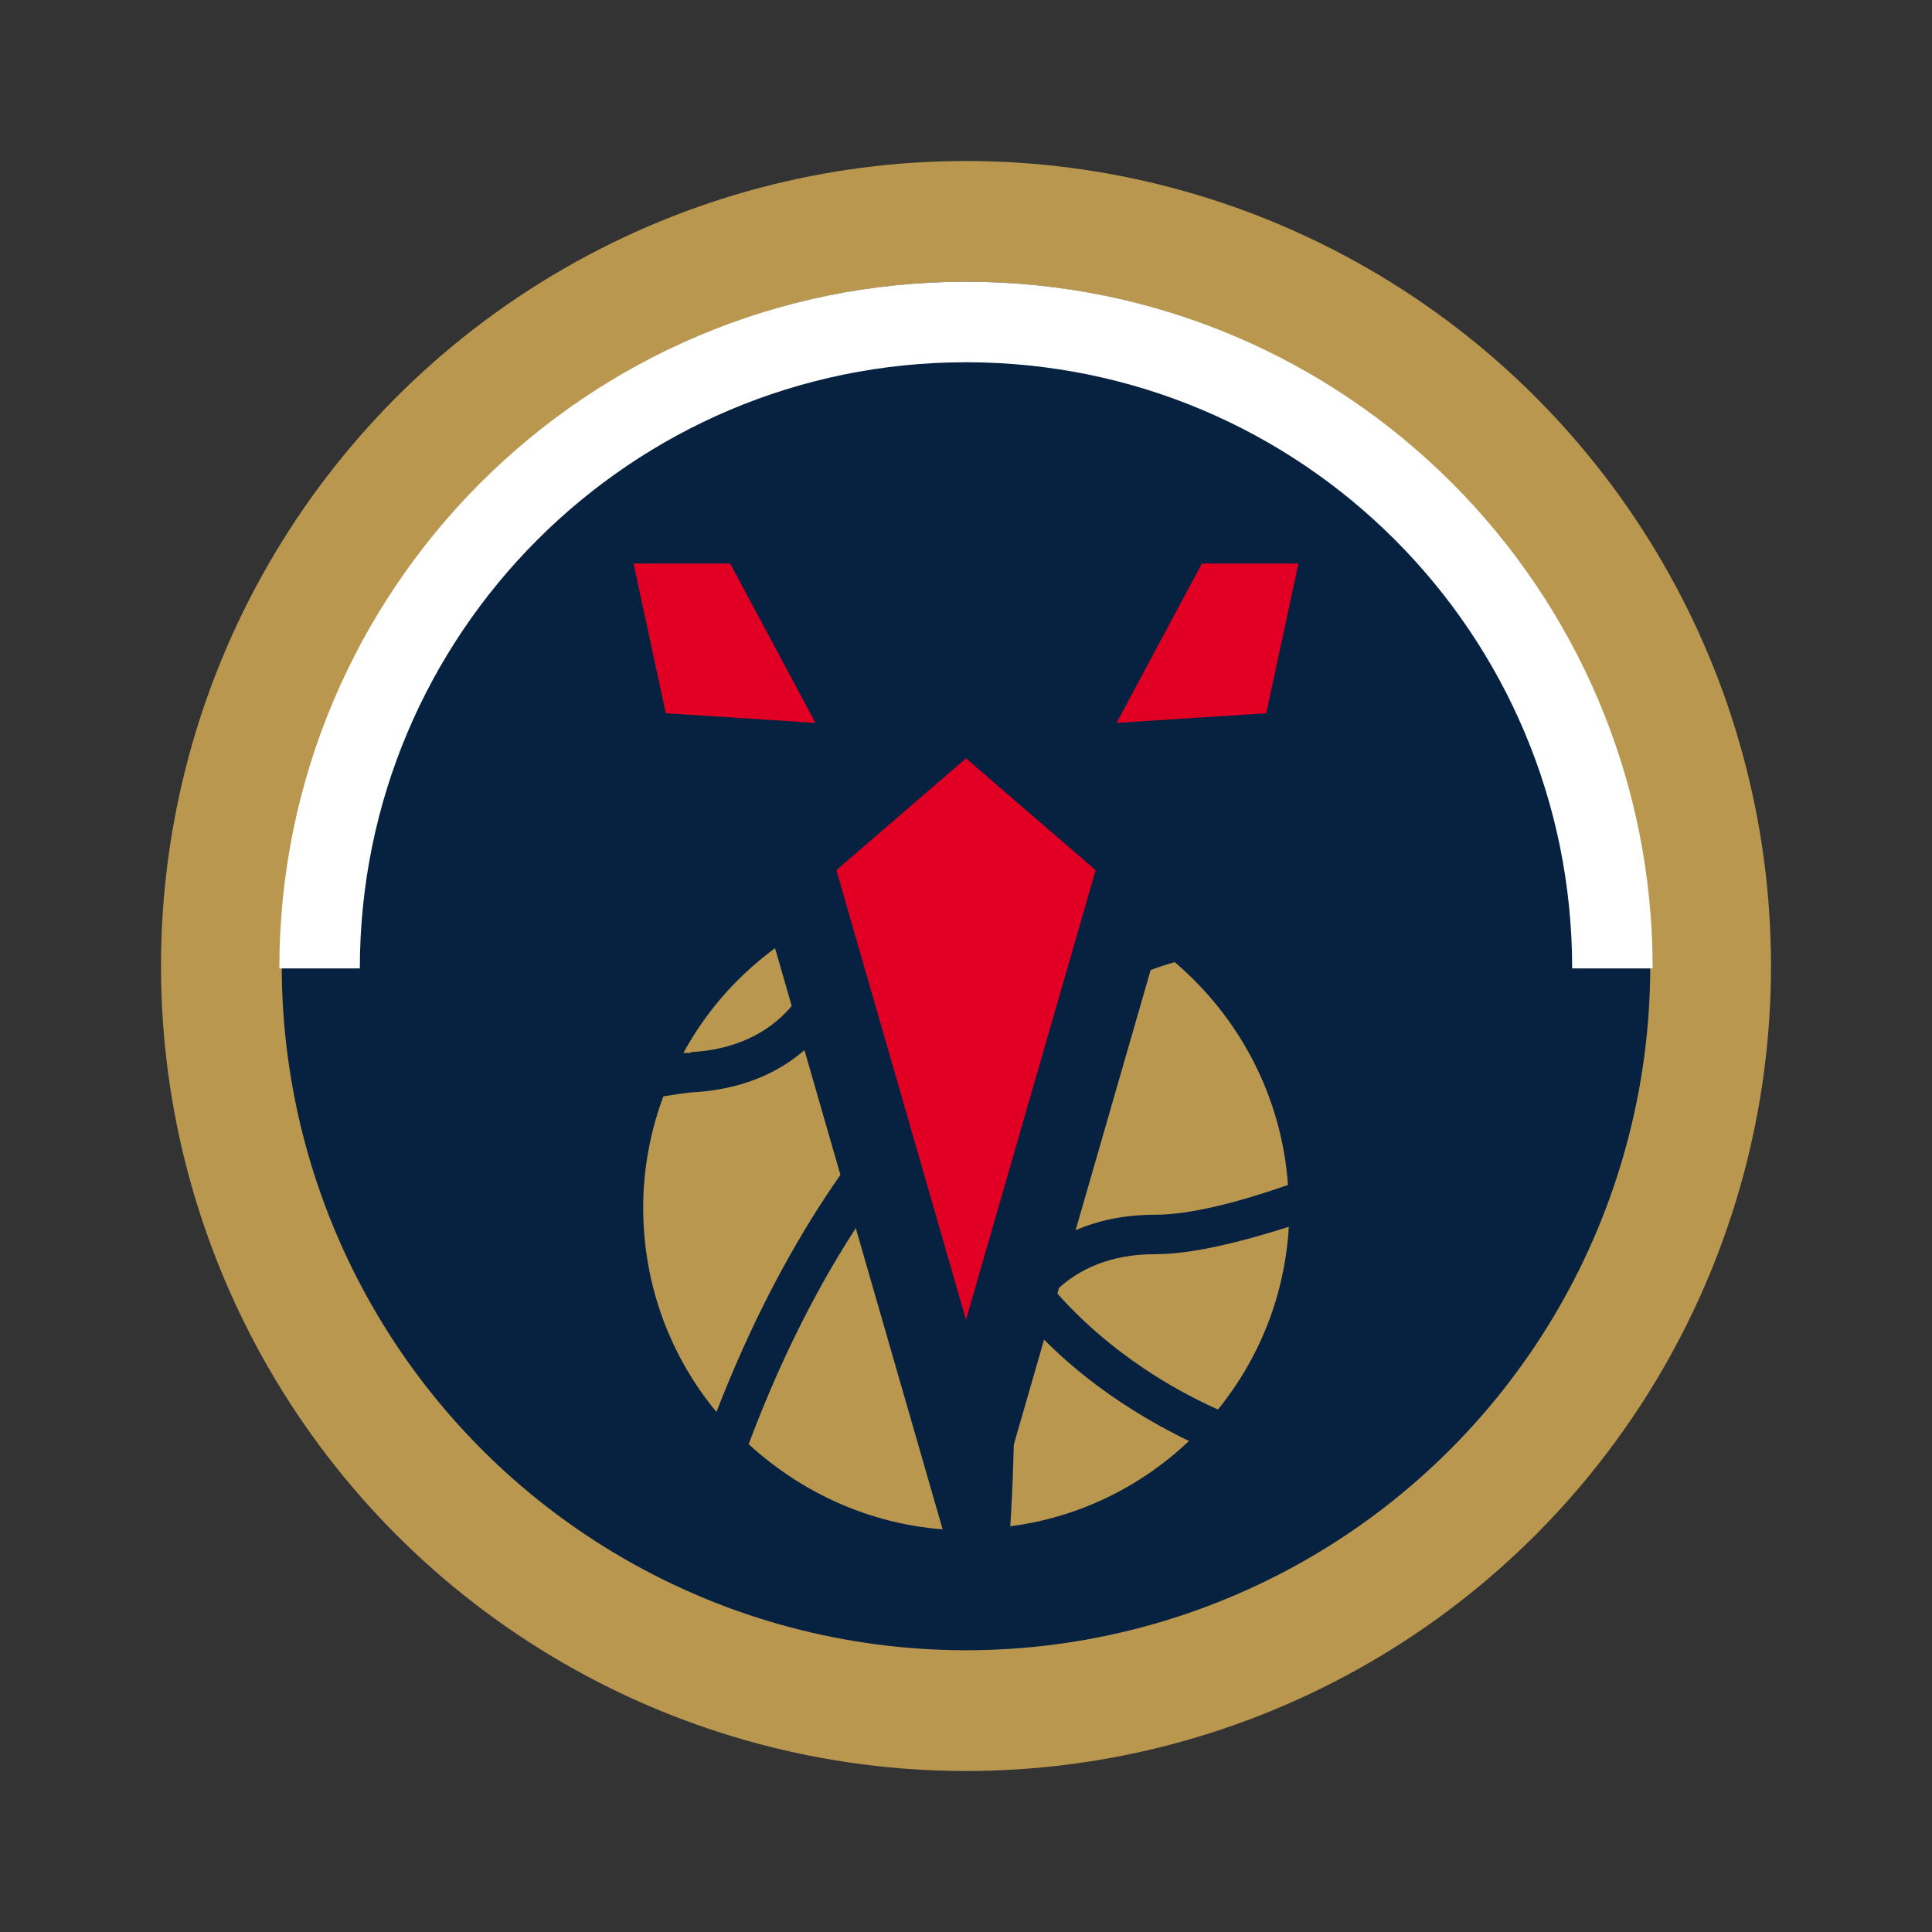 <?xml version="1.0" encoding="UTF-8"?><svg id="Layer_1" xmlns="http://www.w3.org/2000/svg" viewBox="0 0 24 24"><rect x="0" y="0" width="24" height="24" fill="#333333" stroke="none"/><defs><style>.cls-1{fill:#b9974f;}.cls-2,.cls-3{fill:#e10023;}.cls-4{fill:#072141;}.cls-3{stroke:#072141;}.cls-3,.cls-5{stroke-miterlimit:10;}.cls-5{fill:none;stroke:#fff;}</style></defs><circle class="cls-1" cx="12" cy="12" r="10"/><circle class="cls-4" cx="12" cy="12" r="8.5"/><g><path class="cls-1" d="M12.8,16.46c.31,.35,.95,.95,1.97,1.44-.6,.57-1.37,.95-2.22,1.06,.03-.47,.05-1.01,.05-1.63,0-.31,.07-.61,.21-.88Z"/><path class="cls-1" d="M13.11,16.04c.29-.28,.69-.46,1.24-.46,.46,0,1.06-.15,1.66-.34-.05,.86-.37,1.64-.88,2.27-1.11-.5-1.76-1.17-2.02-1.47Z"/><path class="cls-1" d="M8.58,13.08s-.06,0-.09,0c.39-.72,1-1.3,1.74-1.67-.03,.81-.53,1.6-1.65,1.66Z"/><path class="cls-1" d="M14.59,11.95c.8,.68,1.33,1.66,1.41,2.77-.6,.21-1.21,.37-1.65,.37-1.55,0-2.25,1.17-2.25,2.25,0,.7-.02,1.25-.05,1.67-.01,0-.02,0-.03,0-1.05,0-2-.41-2.72-1.07,1.8-4.8,4.68-5.82,5.3-5.99Z"/><path class="cls-1" d="M10.73,11.21s0,0,0,0c.4-.13,.83-.21,1.27-.21,.76,0,1.47,.22,2.07,.58-1.09,.4-3.53,1.73-5.17,5.96-.57-.69-.91-1.57-.91-2.54,0-.48,.09-.95,.25-1.38,.12-.02,.25-.04,.35-.05,1.55-.08,2.19-1.28,2.13-2.37Z"/></g><path class="cls-5" d="M3.97,12.03c0-4.43,3.59-8.03,8.03-8.03s8.03,3.59,8.03,8.03"/><g><polygon class="cls-3" points="12 18.2 9.82 10.64 12 8.76 14.18 10.64 12 18.2"/><g><polygon class="cls-2" points="13.87 8.98 14.93 7 16.13 7 15.73 8.86 13.87 8.98"/><polygon class="cls-2" points="10.13 8.98 9.07 7 7.87 7 8.27 8.86 10.13 8.98"/></g></g></svg>